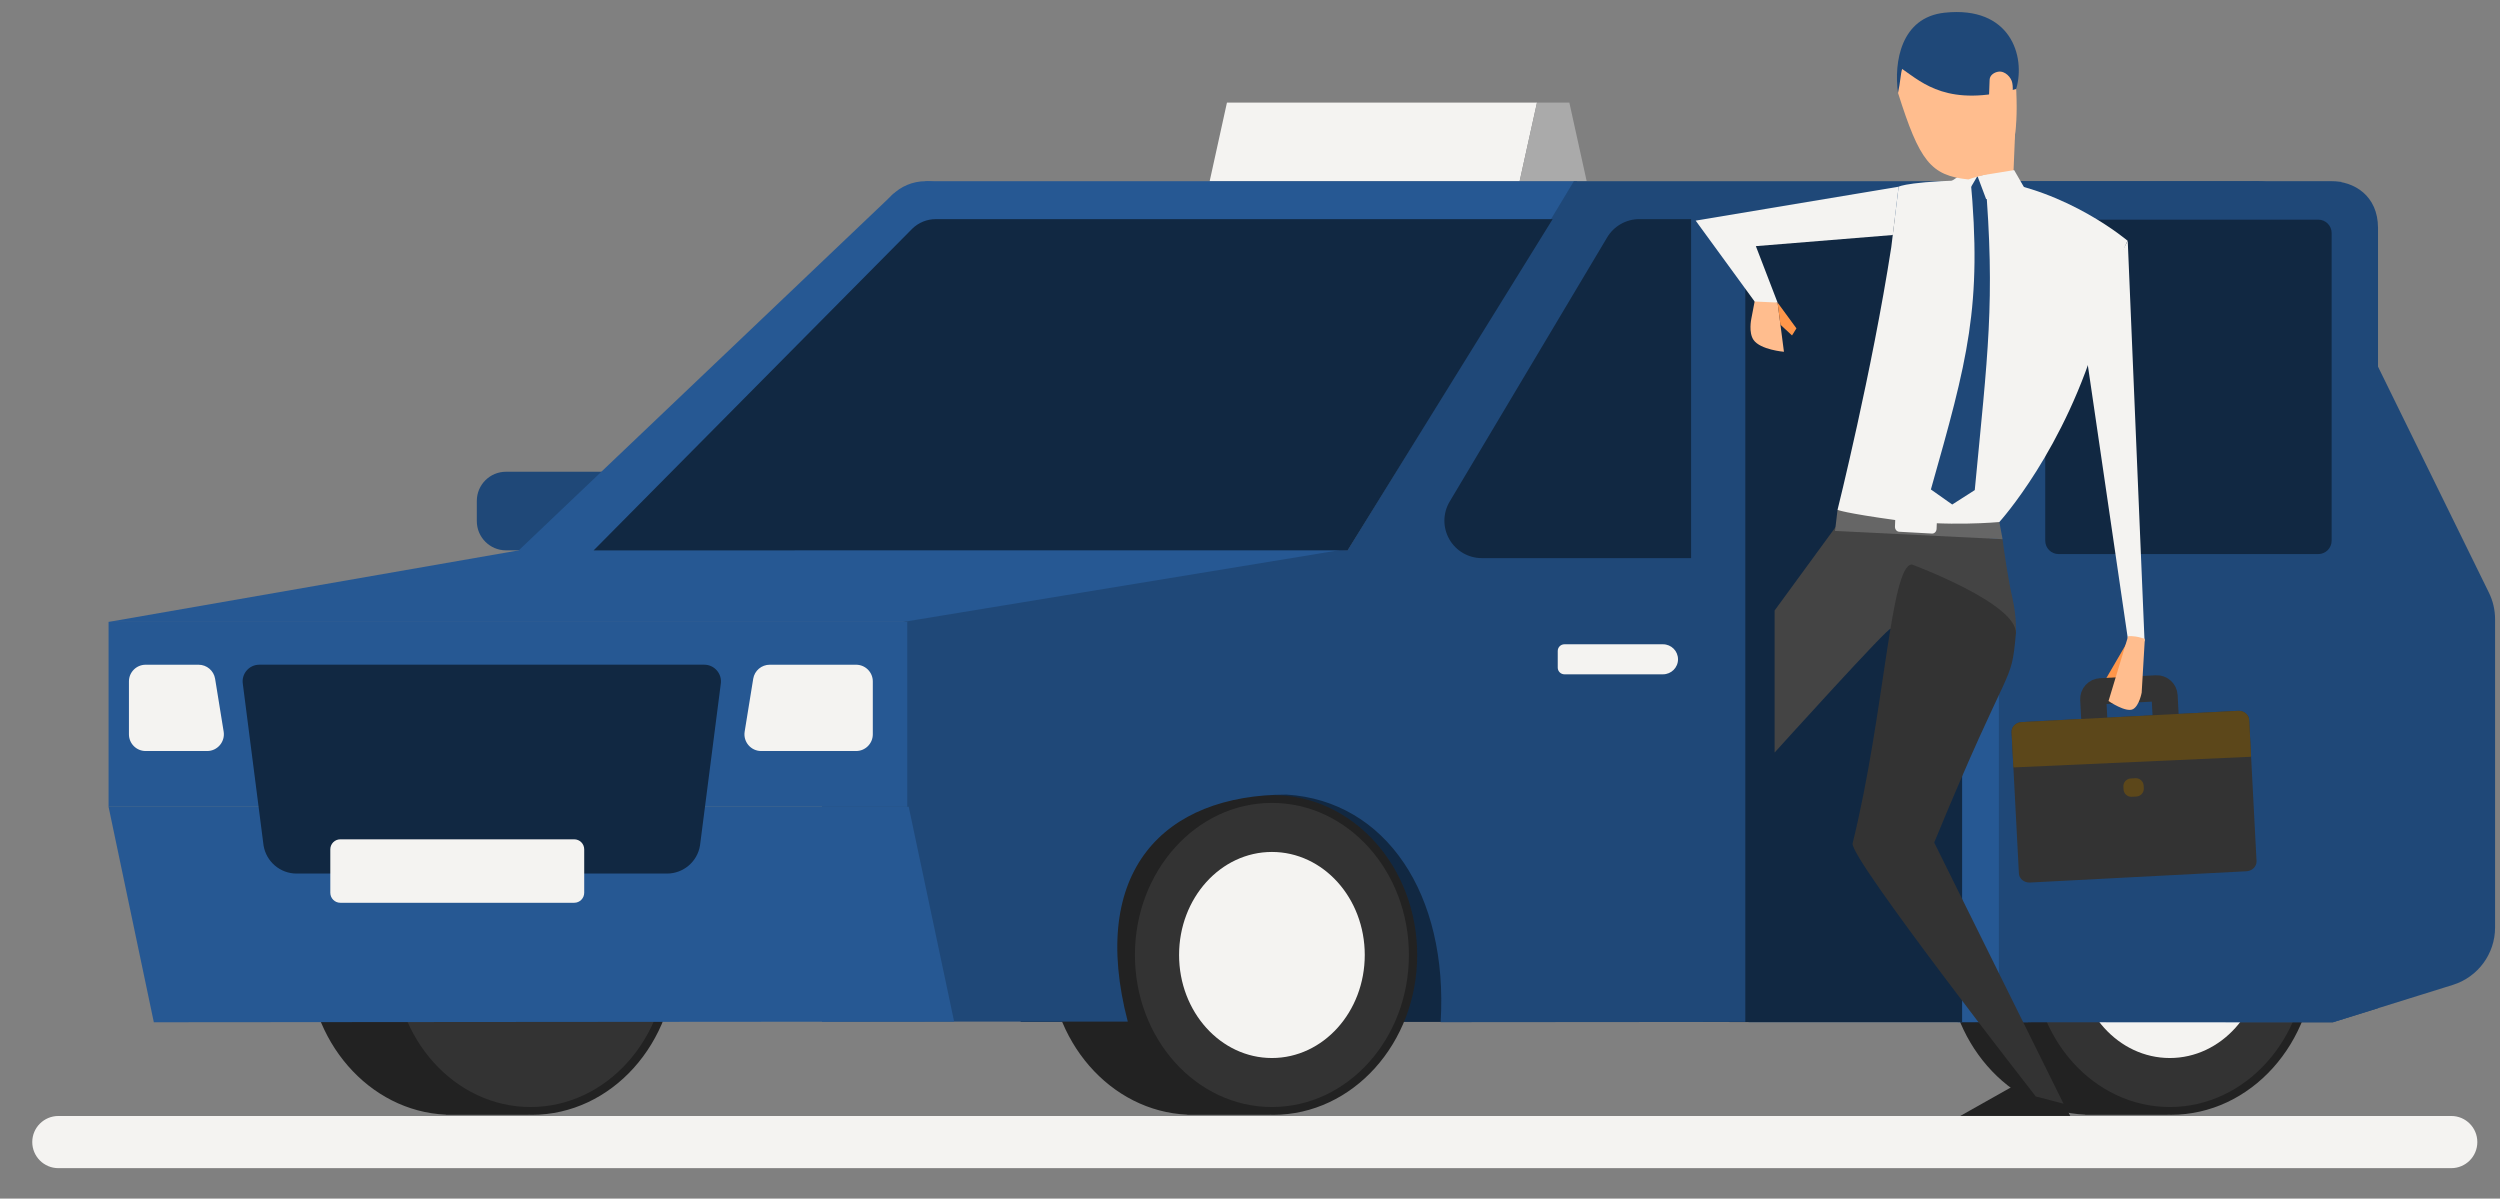<svg width="73" height="35" viewBox="0 0 73 35" fill="none" xmlns="http://www.w3.org/2000/svg">
<rect x="0" y="0" width="73" height="35" fill="#808080" stroke="none"/>
<g clip-path="url(#clip0_15266_16499)">
<path d="M72.338 33.348C72.338 33.77 71.997 34.11 71.576 34.11H1.704C1.284 34.11 0.942 33.769 0.942 33.348C0.942 32.927 1.284 32.587 1.704 32.587H71.577C71.997 32.586 72.338 32.927 72.338 33.348Z" fill="#F4F3F1"/>
<path d="M17.959 13.774L16.904 16.07H14.775C14.304 16.07 13.923 15.687 13.923 15.217V14.627C13.923 14.156 14.304 13.775 14.775 13.775H17.959V13.774Z" fill="#1F4878"/>
<path d="M45.63 19.269H48.34C48.347 19.269 48.353 19.27 48.359 19.271C48.372 19.27 48.384 19.269 48.397 19.269C48.653 19.269 48.859 19.473 48.859 19.726C48.859 19.977 48.653 20.182 48.397 20.182C48.384 20.182 48.372 20.181 48.359 20.18C48.352 20.18 48.346 20.182 48.34 20.182H45.63C45.345 20.182 45.345 20.054 45.345 19.897V19.554C45.344 19.396 45.472 19.269 45.63 19.269Z" fill="#F4F3F1"/>
<path d="M45.63 19.269H48.34C48.347 19.269 48.353 19.27 48.359 19.271C48.372 19.27 48.384 19.269 48.397 19.269C48.653 19.269 48.859 19.473 48.859 19.726C48.859 19.977 48.653 20.182 48.397 20.182C48.384 20.182 48.372 20.181 48.359 20.18C48.352 20.18 48.346 20.182 48.34 20.182H45.63C45.345 20.182 45.345 20.054 45.345 19.897V19.554C45.344 19.396 45.472 19.269 45.63 19.269Z" fill="#F4F3F1"/>
<path d="M15.53 23.218C15.497 23.218 15.465 23.22 15.433 23.221V23.218H13.021V23.223C10.776 23.32 8.982 25.369 8.982 27.885C8.982 30.4 10.776 32.45 13.021 32.548V32.553H15.433V32.55C15.465 32.551 15.497 32.553 15.53 32.553C17.852 32.553 19.735 30.463 19.735 27.886C19.733 25.308 17.852 23.218 15.53 23.218Z" fill="#222222"/>
<path d="M19.493 27.885C19.493 30.337 17.701 32.325 15.493 32.325C13.284 32.325 11.493 30.338 11.493 27.885C11.493 25.433 13.284 23.445 15.493 23.445C17.701 23.445 19.493 25.433 19.493 27.885Z" fill="#333333"/>
<path d="M68.961 16.175L29.802 16.154L29.803 29.838L68.129 29.848L68.961 29.379V16.175Z" fill="#112842"/>
<path d="M63.395 23.218C63.363 23.218 63.332 23.22 63.298 23.221V23.218H60.887V23.223C58.641 23.319 56.848 25.369 56.848 27.885C56.848 30.4 58.641 32.45 60.887 32.547V32.552H63.298V32.549C63.331 32.55 63.363 32.552 63.395 32.552C65.717 32.552 67.6 30.462 67.6 27.885C67.6 25.308 65.717 23.218 63.395 23.218Z" fill="#222222"/>
<path d="M67.358 27.885C67.358 30.337 65.567 32.325 63.358 32.325C61.148 32.325 59.358 30.338 59.358 27.885C59.358 25.433 61.149 23.445 63.358 23.445C65.567 23.445 67.358 25.433 67.358 27.885Z" fill="#333333"/>
<path d="M66.068 27.885C66.068 29.547 64.855 30.894 63.358 30.894C61.86 30.894 60.647 29.547 60.647 27.885C60.647 26.224 61.86 24.877 63.358 24.877C64.855 24.877 66.068 26.223 66.068 27.885Z" fill="#F4F3F1"/>
<path d="M37.177 23.218C37.145 23.218 37.113 23.22 37.081 23.221V23.218H34.669V23.223C32.424 23.32 30.63 25.369 30.63 27.885C30.63 30.4 32.424 32.45 34.669 32.548V32.553H37.081V32.55C37.113 32.551 37.145 32.553 37.177 32.553C39.499 32.553 41.382 30.463 41.382 27.886C41.382 25.308 39.499 23.218 37.177 23.218Z" fill="#222222"/>
<path d="M41.14 27.885C41.14 30.337 39.349 32.325 37.14 32.325C34.931 32.325 33.14 30.338 33.14 27.885C33.14 25.433 34.931 23.445 37.14 23.445C39.349 23.445 41.14 25.433 41.14 27.885Z" fill="#333333"/>
<path d="M39.851 27.885C39.851 29.547 38.637 30.894 37.14 30.894C35.644 30.894 34.429 29.547 34.429 27.885C34.429 26.224 35.643 24.877 37.14 24.877C38.638 24.877 39.851 26.224 39.851 27.885Z" fill="#F4F3F1"/>
<path d="M35.827 2.996L35.322 5.292H44.373L44.88 2.996H35.827Z" fill="#F4F3F1"/>
<path d="M44.88 2.996L44.373 5.292H46.331L45.825 2.996H44.88Z" fill="#AAAAAA"/>
<path d="M39.349 16.065L46.054 5.291H42.046H27.06L26.089 5.657L15.148 16.07L3.17 18.16H26.503L39.349 16.065H17.334Z" fill="#265893"/>
<path d="M64.543 6.681C64.543 5.913 65.166 5.291 65.935 5.291C66.703 5.291 67.326 5.913 67.326 6.681" fill="#1F4878"/>
<path d="M25.639 6.681C25.639 5.913 26.261 5.291 27.03 5.291C27.799 5.291 28.421 5.913 28.421 6.681" fill="#265893"/>
<path d="M72.677 17.307L67.255 6.257L65.936 5.291H50.981H45.957L44.409 7.86L39.349 16.064H39.124L24.003 18.55V25.167V29.832L32.931 29.83C31.781 25.429 33.989 23.202 37.571 23.202C40.465 23.387 42.293 26.105 42.067 29.848L49.654 29.842V16.163H43.113C42.849 16.163 42.588 16.062 42.41 15.867C42.125 15.555 42.087 15.109 42.294 14.762L47.046 6.84C47.213 6.56 47.517 6.388 47.843 6.388H51.999H57.237L57.245 16.17L51.058 16.167V21.836V29.848H59.221C57.563 25.344 60.457 22.938 63.358 23.009C66.441 23.009 68.453 25.636 68.13 29.848L71.623 28.759C72.357 28.53 72.856 27.851 72.856 27.084V18.079C72.856 17.812 72.795 17.548 72.677 17.307Z" fill="#1F4878"/>
<path d="M26.492 18.159H3.17V23.558H26.492V18.159Z" fill="#265893"/>
<path d="M4.492 29.85L27.861 29.831L26.534 23.558H3.17L4.492 29.85Z" fill="#265893"/>
<path d="M8.66 25.508H19.477C19.956 25.508 20.364 25.16 20.44 24.689L21.046 19.974C21.093 19.678 20.864 19.409 20.564 19.409H7.573C7.272 19.409 7.043 19.678 7.091 19.974L7.696 24.689C7.774 25.16 8.181 25.508 8.66 25.508Z" fill="#112842"/>
<path d="M16.767 26.361H9.937C9.776 26.361 9.645 26.23 9.645 26.068V24.801C9.645 24.639 9.776 24.508 9.937 24.508H16.767C16.929 24.508 17.059 24.639 17.059 24.801V26.068C17.059 26.23 16.929 26.361 16.767 26.361Z" fill="#F4F3F1"/>
<path d="M65.644 17.489H39.851L46.961 5.986H65.644V17.489Z" fill="#1F4878"/>
<path d="M39.349 16.07L17.334 16.071L26.641 6.675C26.823 6.499 27.067 6.399 27.321 6.399H45.337L39.349 16.07Z" fill="#112842"/>
<path d="M22.476 19.41H24.998C25.267 19.41 25.486 19.628 25.486 19.897V21.442C25.486 21.711 25.267 21.93 24.998 21.93H22.226C21.926 21.93 21.696 21.66 21.744 21.364L21.994 19.819C22.033 19.583 22.237 19.41 22.476 19.41Z" fill="#F4F3F1"/>
<path d="M5.798 19.41H4.253C3.983 19.41 3.765 19.628 3.765 19.897V21.442C3.765 21.711 3.983 21.93 4.253 21.93H6.049C6.349 21.93 6.578 21.66 6.531 21.364L6.281 19.819C6.242 19.583 6.037 19.41 5.798 19.41Z" fill="#F4F3F1"/>
<path d="M48.559 19.69H45.681C45.574 19.69 45.486 19.603 45.486 19.495V19.008C45.486 18.899 45.574 18.813 45.681 18.813H48.559C48.802 18.813 48.998 19.009 48.998 19.252C48.998 19.494 48.801 19.69 48.559 19.69Z" fill="#F4F3F1"/>
<path d="M51.058 5.986H49.53V29.842L51.058 29.838V5.986Z" fill="#1F4878"/>
<path d="M49.381 6.398H47.867C47.485 6.398 47.125 6.602 46.929 6.932L42.331 14.645C42.129 14.983 42.125 15.401 42.319 15.744C42.513 16.086 42.875 16.297 43.269 16.297H49.38V6.398H49.381Z" fill="#112842"/>
<path d="M60.941 6.398H64.114C64.496 6.398 64.856 6.602 65.053 6.932L67.992 14.645C68.146 15.113 68.198 15.401 68.004 15.744C67.81 16.086 67.448 16.297 67.053 16.297H60.942V6.398H60.941Z" fill="#112842"/>
<path d="M57.167 16.07V29.848L59.303 29.845C59.27 26.112 60.043 23.371 61.65 23.226C61.654 23.226 61.656 23.226 61.66 23.226C61.726 23.226 61.813 23.223 61.881 23.249V16.07H57.167Z" fill="#1F4878"/>
<path d="M61.734 6.435L51.354 6.399C51.138 6.398 50.963 6.574 50.963 6.79V29.843H61.734V6.435Z" fill="#112842"/>
<path d="M68.027 5.308H58.179H57.952H57.294V29.843L68.118 29.849L68.438 29.747L68.316 21.999C68.316 21.999 68.241 21.992 68.316 21.993L68.367 5.308H68.027V5.308Z" fill="#265893"/>
<path d="M69.438 16.179H69.1H58.366V29.848H68.117L69.438 29.439" fill="#1F4878"/>
<path d="M69.438 6.656C69.438 5.712 68.737 5.291 68.072 5.291H58.366C58.366 5.307 58.366 5.307 58.366 5.307V16.45C58.366 16.665 58.54 16.84 58.756 16.84H69.048C69.263 16.84 69.438 16.665 69.438 16.45V6.656Z" fill="#1F4878"/>
<path d="M68.084 6.804C68.084 6.589 67.909 6.414 67.694 6.414H60.111C59.895 6.414 59.721 6.589 59.721 6.804V15.789C59.721 16.004 59.895 16.179 60.111 16.179H67.694C67.909 16.179 68.084 16.004 68.084 15.789V6.804Z" fill="#112842"/>
<path fill-rule="evenodd" clip-rule="evenodd" d="M58.863 18.512C58.863 18.512 58.898 18.039 58.76 17.451C58.654 17.002 58.513 16.073 58.475 15.745C58.225 15.709 53.602 15.386 53.602 15.386L51.819 17.826C51.819 17.826 51.819 20.862 51.819 21.974C51.819 21.974 55.234 18.194 55.207 18.365L58.863 18.512Z" fill="#444444"/>
<path fill-rule="evenodd" clip-rule="evenodd" d="M53.656 14.888L58.381 15.242L58.475 15.744L53.583 15.504L53.656 14.888Z" fill="#666666"/>
<path d="M55.301 7.414C55.301 6.6 55.962 5.941 56.776 5.941C57.59 5.941 58.25 6.601 58.25 7.414" fill="#1F4878"/>
<path fill-rule="evenodd" clip-rule="evenodd" d="M55.489 14.668L56.448 14.721C56.519 14.725 56.574 14.791 56.571 14.871L56.548 15.443C56.545 15.522 56.485 15.584 56.414 15.58L55.456 15.527C55.384 15.523 55.33 15.456 55.333 15.377L55.355 14.805C55.358 14.725 55.417 14.664 55.489 14.668Z" fill="#F4F3F1"/>
<path d="M53.656 14.888C53.656 14.888 54.662 10.851 55.225 7.219L55.44 5.452C55.44 5.452 55.734 5.27 58.083 5.251L55.377 15.19C53.845 14.979 53.656 14.888 53.656 14.888ZM61.304 9.612C60.311 13.129 58.381 15.243 58.381 15.243C58.381 15.243 56.871 15.388 55.337 15.176L58.083 5.251C60.385 5.543 62.129 7.033 62.129 7.033C62.129 7.033 61.98 7.164 61.304 9.612Z" fill="#F4F3F1"/>
<path fill-rule="evenodd" clip-rule="evenodd" d="M59.283 31.434H59.862L60.452 32.586H57.239L59.283 31.434Z" fill="#222222"/>
<path d="M58.87 3.173C58.87 3.173 58.87 3.173 58.657 3.118C58.642 3.114 58.627 3.11 58.613 3.106C58.119 2.977 58.399 3.05 58.399 3.05L57.255 5.237C57.255 5.237 57.401 5.275 58.025 5.438C58.026 5.438 58.028 5.439 58.029 5.439C58.654 5.602 58.775 5.475 58.775 5.475L58.87 3.173Z" fill="#FFBD8E"/>
<path fill-rule="evenodd" clip-rule="evenodd" d="M62.142 18.706L62.138 19.684L61.673 20.05H61.36L62.142 18.706Z" fill="#FF964A"/>
<path fill-rule="evenodd" clip-rule="evenodd" d="M59.444 32.016L60.255 32.228L56.479 24.602C58.739 19.112 58.719 20.088 58.863 18.511C58.943 17.637 55.828 16.483 55.828 16.483C55.203 16.483 55.036 20.822 54.096 24.627C53.994 25.04 59.444 32.016 59.444 32.016Z" fill="#333333"/>
<path fill-rule="evenodd" clip-rule="evenodd" d="M60.798 9.526L62.13 7.033L62.621 18.725L62.133 18.649L60.798 9.526Z" fill="#F4F3F1"/>
<path fill-rule="evenodd" clip-rule="evenodd" d="M51.137 9.317L51.269 8.625L51.905 8.836L52.091 10.272C52.091 10.272 51.403 10.215 51.203 9.925C51.054 9.709 51.137 9.317 51.137 9.317Z" fill="#FFBD8E"/>
<path fill-rule="evenodd" clip-rule="evenodd" d="M55.27 6.862L55.44 5.452L49.513 6.442L51.235 8.804L51.905 8.835L51.271 7.187L55.27 6.862Z" fill="#F4F3F1"/>
<path d="M57.005 14.732L57.663 14.311C58.039 10.339 58.268 8.822 57.966 5.179C57.957 5.076 57.644 5.171 57.536 5.181C57.889 8.952 57.453 10.509 56.382 14.292L57.005 14.732Z" fill="#1F4878"/>
<path d="M57.742 5.14L57.377 5.761L56.957 5.3C57.224 5.16 57.431 4.907 57.431 4.907L57.742 5.14Z" fill="#F4F3F1"/>
<path d="M57.742 5.14L57.996 5.816L59.12 5.499L58.813 4.967L57.742 5.14Z" fill="#F4F3F1"/>
<path fill-rule="evenodd" clip-rule="evenodd" d="M58.876 2.668C58.989 5.248 58.189 4.965 57.478 5.24C56.373 5.127 56.051 4.702 55.422 2.713C55.38 1.523 56.064 0.702 56.97 0.678C57.93 0.653 58.815 1.268 58.876 2.668Z" fill="#FFBD8E"/>
<path fill-rule="evenodd" clip-rule="evenodd" d="M63.247 21.101C63.254 21.227 63.156 21.336 63.029 21.342L61.405 21.425C61.278 21.432 61.17 21.335 61.164 21.208L61.123 20.425C61.116 20.298 61.214 20.19 61.34 20.184L62.965 20.099C63.092 20.092 63.2 20.19 63.206 20.317L63.247 21.101Z" stroke="#333333" stroke-width="0.763" stroke-miterlimit="10"/>
<path fill-rule="evenodd" clip-rule="evenodd" d="M65.891 25.144C65.898 25.299 65.766 25.433 65.594 25.441L59.277 25.77C59.105 25.779 58.96 25.66 58.952 25.505L58.737 21.381C58.73 21.226 58.861 21.093 59.033 21.084L65.35 20.756C65.522 20.747 65.667 20.866 65.676 21.022L65.891 25.144Z" fill="#333333"/>
<path fill-rule="evenodd" clip-rule="evenodd" d="M58.791 22.409L58.737 21.381C58.73 21.226 58.861 21.093 59.033 21.084L65.35 20.756C65.522 20.747 65.667 20.866 65.676 21.022L65.732 22.097" fill="#5C471A"/>
<path fill-rule="evenodd" clip-rule="evenodd" d="M62.599 23.018C62.606 23.145 62.508 23.252 62.381 23.259L62.248 23.266C62.121 23.273 62.013 23.175 62.007 23.048L62.003 22.972C61.996 22.845 62.094 22.737 62.22 22.731L62.354 22.724C62.481 22.718 62.589 22.815 62.595 22.942L62.599 23.018Z" fill="#5C471A"/>
<path fill-rule="evenodd" clip-rule="evenodd" d="M62.537 20.224L62.629 18.655C62.629 18.655 62.629 18.655 62.521 18.622C62.291 18.555 62.141 18.579 62.141 18.579L61.569 20.47C61.569 20.47 62.077 20.818 62.284 20.707C62.467 20.608 62.537 20.224 62.537 20.224Z" fill="#FFBD8E"/>
<path fill-rule="evenodd" clip-rule="evenodd" d="M51.905 8.835L52.456 9.588L52.327 9.795L51.988 9.481L51.905 8.835Z" fill="#FF964A"/>
<path fill-rule="evenodd" clip-rule="evenodd" d="M56.78 0.371C55.507 0.508 55.297 1.813 55.422 2.714C55.493 2.39 55.498 2.145 55.543 2.013C56.156 2.438 56.899 3.132 58.873 2.598C59.153 1.639 58.707 0.163 56.78 0.371Z" fill="#1F4878"/>
<path fill-rule="evenodd" clip-rule="evenodd" d="M58.062 3.28L58.087 3.283C58.31 3.313 58.521 3.221 58.639 3.043C58.756 2.866 58.799 2.646 58.759 2.424C58.73 2.258 58.547 2.065 58.354 2.093C58.238 2.109 58.102 2.191 58.097 2.328L58.062 3.28Z" fill="#FFBD8E"/>
</g>
<defs>
<clipPath id="clip0_15266_16499">
<rect width="72" height="33.84" fill="white" transform="translate(0.886 0.299)"/>
</clipPath>
</defs>
</svg>
